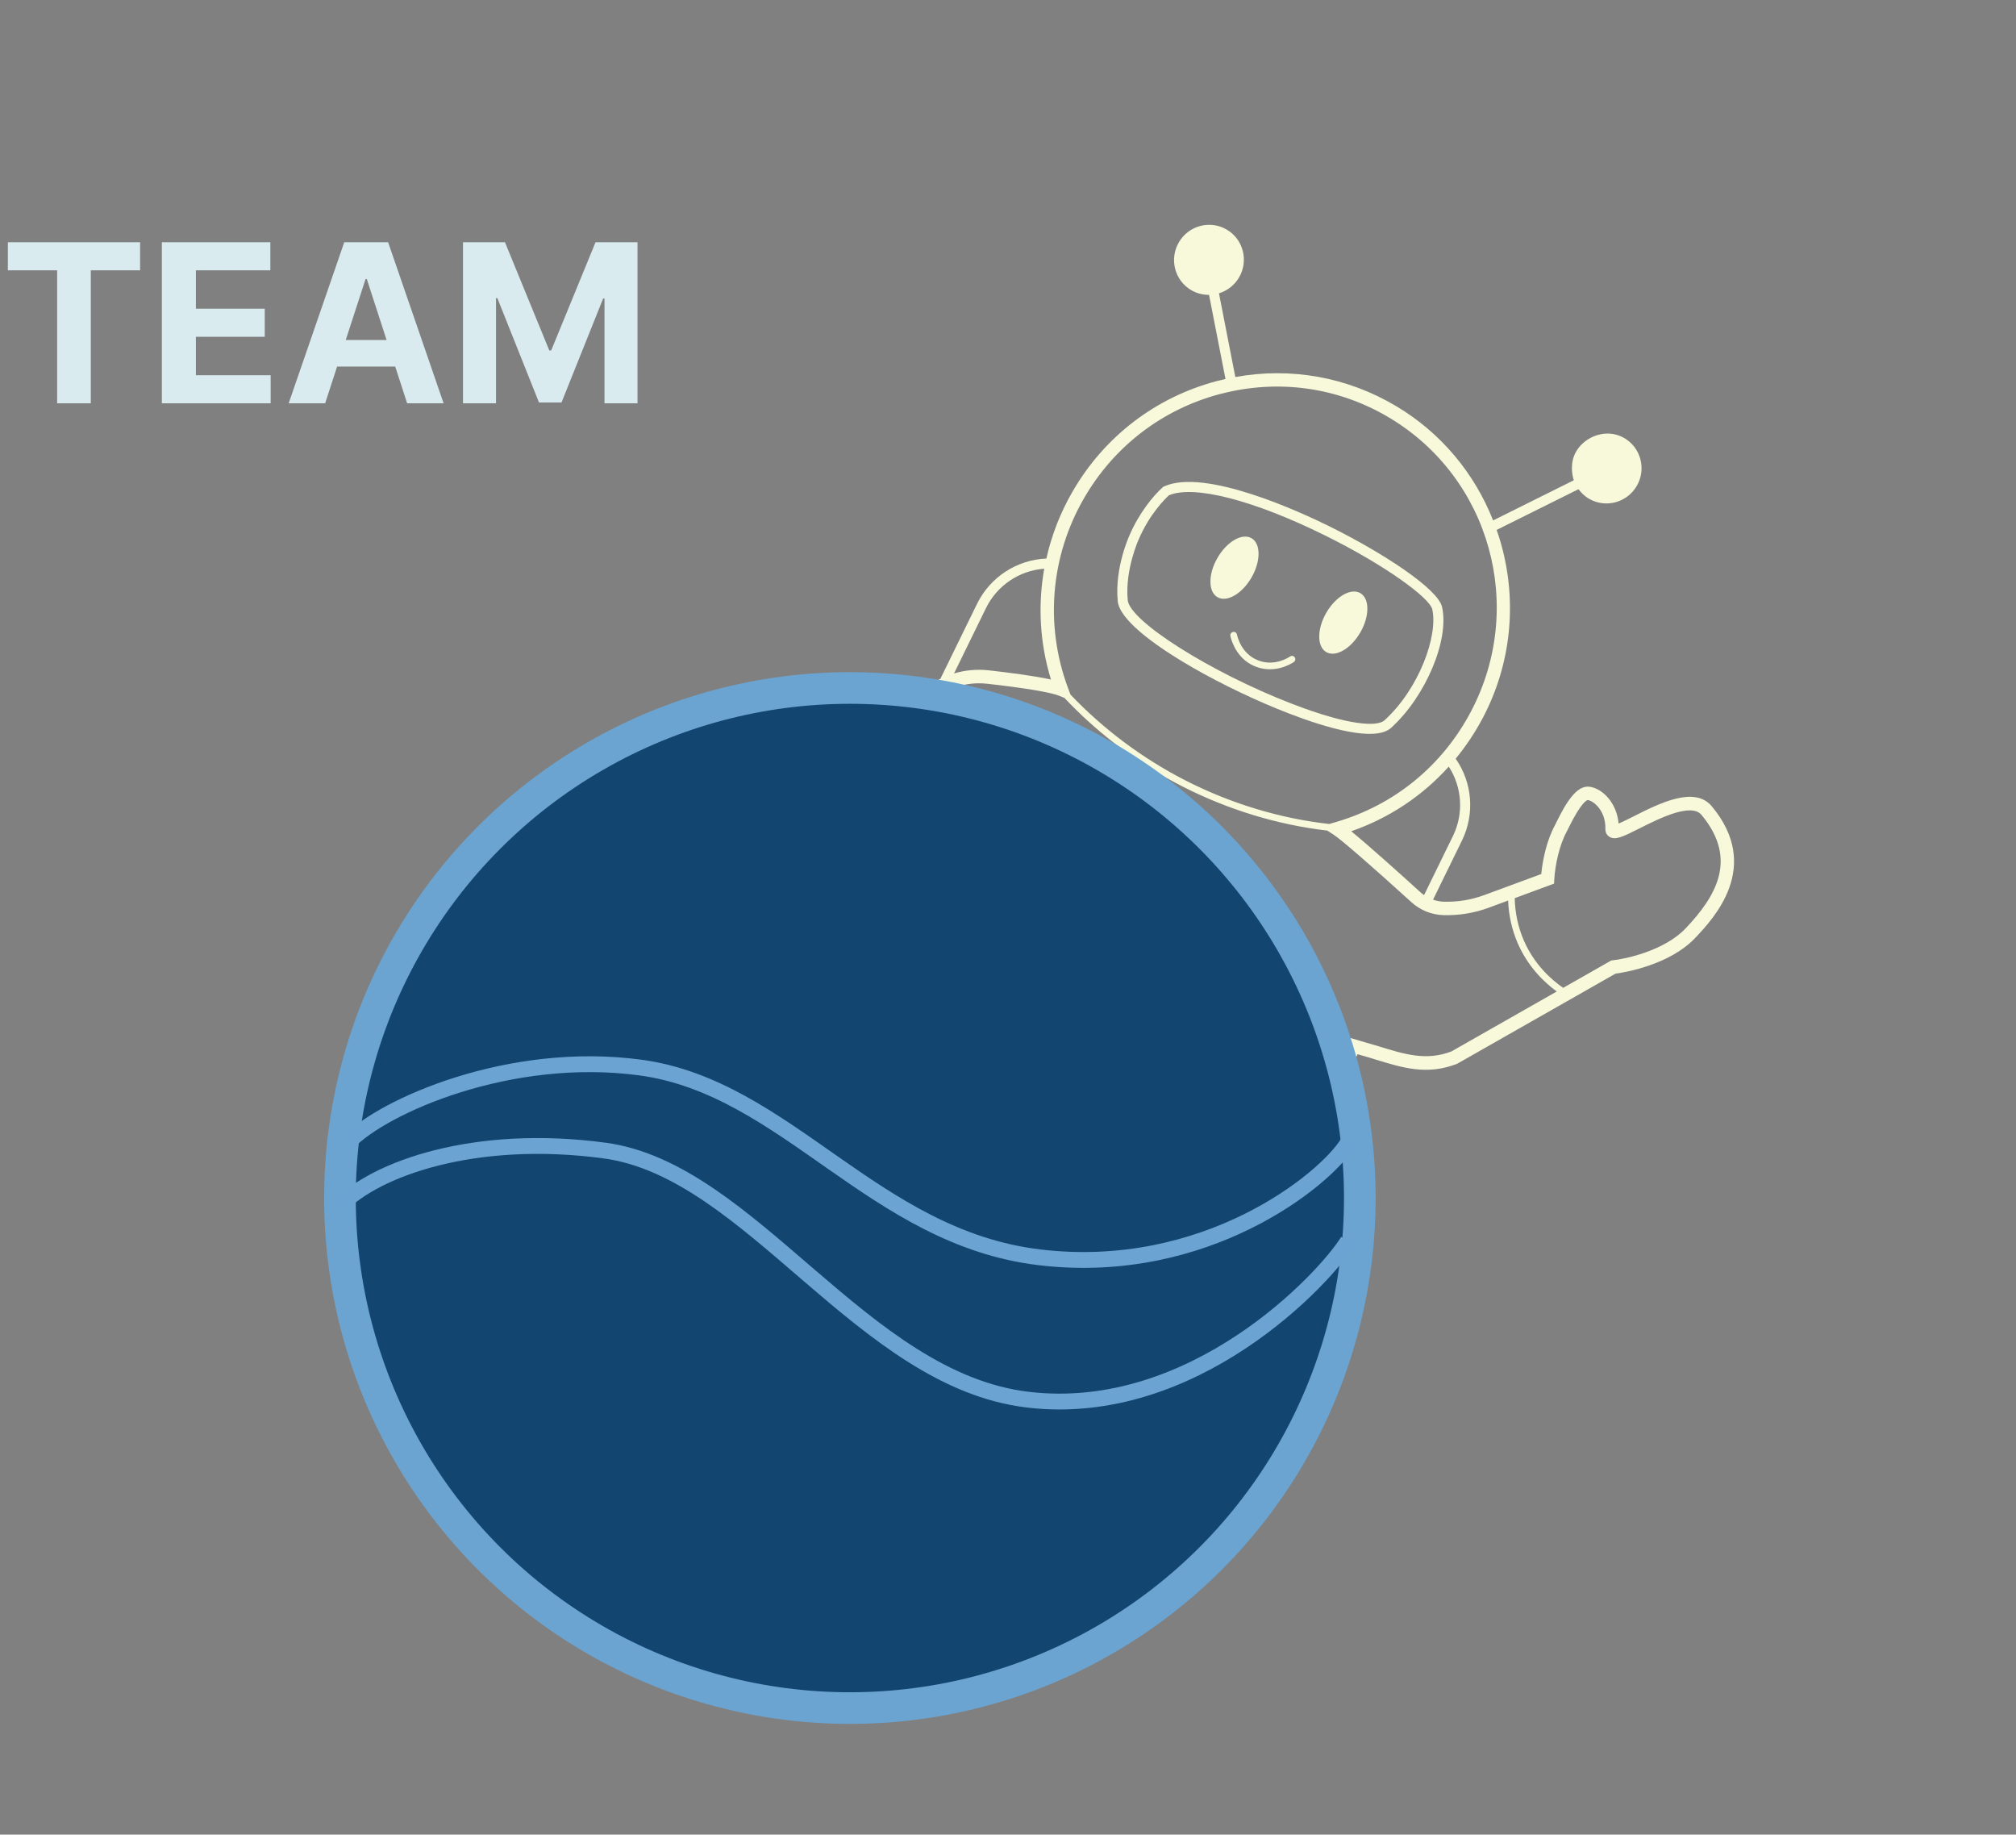 <svg width="255" height="232" viewBox="0 0 255 232" fill="none" xmlns="http://www.w3.org/2000/svg">
<rect x="0" y="0" width="255" height="232" fill="#808080" stroke="none"/>
<path d="M0.994 34.186V30.636H17.719V34.186H11.484V51H7.229V34.186H0.994ZM20.473 51V30.636H34.195V34.186H24.778V39.038H33.489V42.588H24.778V47.45H34.234V51H20.473ZM41.127 51H36.514L43.544 30.636H49.092L56.112 51H51.498L46.397 35.29H46.238L41.127 51ZM40.839 42.996H51.737V46.356H40.839V42.996ZM58.563 30.636H63.873L69.481 44.318H69.719L75.327 30.636H80.637V51H76.461V37.746H76.291L71.022 50.901H68.178L62.908 37.696H62.739V51H58.563V30.636Z" fill="#DAEBEF"/>
<g clip-path="url(#clip0_889_390)">
<path d="M158.147 83.976C158.363 84.101 158.598 84.212 158.85 84.308C161.316 85.254 163.424 83.872 163.656 83.715C163.851 83.582 163.902 83.315 163.768 83.125C163.635 82.93 163.371 82.881 163.18 83.017C162.985 83.15 161.223 84.305 159.16 83.517C156.933 82.665 156.483 80.347 156.464 80.252C156.421 80.021 156.201 79.869 155.97 79.913C155.739 79.957 155.587 80.179 155.629 80.41C155.651 80.516 156.093 82.791 158.151 83.978L158.147 83.976Z" fill="#F8F8DB"/>
<path d="M153.995 75.518C155.184 76.204 157.112 75.091 158.301 73.031C159.49 70.971 159.491 68.744 158.302 68.058C157.113 67.371 155.185 68.485 153.996 70.545C152.806 72.605 152.806 74.831 153.995 75.518Z" fill="#F8F8DB"/>
<path d="M167.758 82.464C168.946 83.15 170.874 82.037 172.064 79.977C173.253 77.916 173.253 75.69 172.064 75.004C170.876 74.318 168.948 75.43 167.758 77.491C166.569 79.552 166.569 81.778 167.758 82.464Z" fill="#F8F8DB"/>
<path d="M150.719 84.341C154.625 86.596 159.133 88.721 162.964 90.199C167.774 92.056 173.937 93.881 175.967 92.034C180.338 88.063 183.342 80.929 182.406 76.765C181.882 74.438 174.853 69.878 168.181 66.572C164.576 64.787 152.415 59.149 147.235 61.516L147.149 61.554L147.078 61.617C145.895 62.658 144.078 64.873 142.878 67.672C142.801 67.839 140.981 71.83 141.378 76.013C141.587 78.251 145.646 81.407 150.725 84.34L150.719 84.341ZM147.842 62.639C150.999 61.296 158.55 63.233 167.613 67.717C175.321 71.532 180.844 75.626 181.164 77.052C181.918 80.397 179.493 87.112 175.118 91.091C174.213 91.913 170.667 91.796 163.429 89.005C153.186 85.056 142.892 78.556 142.643 75.887C142.284 72.055 144.017 68.24 144.041 68.19C145.427 64.968 147.398 63.053 147.846 62.642L147.842 62.639Z" fill="#F8F8DB"/>
<path d="M216.523 101.962C214.35 99.349 209.906 101.584 206.665 103.218C206.011 103.545 205.25 103.933 204.733 104.142C204.505 101.573 202.763 99.754 201.109 99.494C199.439 99.228 198.077 101.51 196.852 104.013C196.782 104.16 196.73 104.268 196.696 104.327C195.65 106.239 195.117 108.738 194.953 110.529L187.74 113.19C186.101 113.794 184.388 114.076 182.645 114.029C182.169 114.016 181.707 113.926 181.262 113.773L184.927 106.282C186.565 102.929 186.235 98.952 184.125 95.942C185.423 94.362 186.579 92.641 187.558 90.784C191.113 84.042 191.942 76.254 189.893 68.861C189.722 68.235 189.519 67.621 189.308 67.012L199.661 61.861C199.962 62.271 200.396 62.729 201.002 63.078C203.11 64.295 205.813 63.561 207.039 61.438C208.265 59.314 207.549 56.607 205.441 55.389C203.2 54.096 200.505 55.189 199.404 57.03C198.514 58.511 198.868 60.108 199.064 60.734L188.861 65.813C186.471 59.765 182.215 54.713 176.631 51.376C170.434 47.68 163.286 46.399 156.255 47.678L154.186 37.093C155.221 36.775 156.15 36.08 156.737 35.065C157.963 32.941 157.247 30.233 155.139 29.016C153.03 27.799 150.328 28.533 149.102 30.657C147.876 32.78 148.591 35.488 150.7 36.705C151.404 37.111 152.173 37.295 152.93 37.288L155.01 47.929C154.652 48.008 154.297 48.088 153.94 48.182C146.177 50.23 139.683 55.201 135.654 62.181C134.11 64.855 133.007 67.704 132.352 70.635C128.63 70.78 125.243 72.971 123.58 76.368L118.943 85.849L102.471 93.198C101.695 93.543 100.929 93.938 100.195 94.371C99.808 94.6 99.417 94.847 99.04 95.102C98.712 95.322 98.386 95.557 98.065 95.8L91.684 100.619C90.145 100.726 85.023 101.299 81.755 104.173C79.228 106.398 72.522 112.305 78.142 120.518C80.061 123.325 84.689 121.516 88.069 120.193C88.751 119.927 89.545 119.617 90.078 119.457C90.064 122.039 91.629 124.011 93.252 124.426C94.889 124.844 96.458 122.702 97.909 120.325C97.99 120.184 98.055 120.079 98.097 120.024C99.542 117.885 100.374 114.741 100.564 112.965C101.947 112.119 104.012 111.548 105.695 111.082C106.066 110.981 106.416 110.883 106.747 110.783L105.867 112.579C103.754 116.899 104.903 121.989 108.568 124.948L107.399 130.25L102.95 138.82L96.584 156.8L90.533 160.013C86.291 162.364 83.752 166.448 83.916 170.679L83.975 172.185C84.018 173.313 84.624 174.322 85.596 174.883L85.606 174.89C88.209 176.378 92.971 179.072 95.609 180.389C96.869 181.018 98.312 181.127 99.677 180.694C101.297 180.182 103.533 179.375 105.504 178.662C106.276 178.384 107.011 178.119 107.664 177.885C108.986 177.417 110.142 176.583 110.996 175.476L112.109 174.04C112.746 173.216 113.107 172.194 113.124 171.155L113.198 166.742C113.202 166.557 113.267 166.377 113.362 166.255L129.806 147.097C130.073 153.46 130.92 172.005 131.038 174.545L127.197 180.122C124.766 183.189 125.208 186.887 125.274 187.348C125.453 189.909 125.805 194.617 128.538 196.008C129.582 196.621 137.767 201.356 141.298 201.371C145.488 201.387 149.53 195.242 150.306 193.72C151.609 191.168 149.488 186.295 148.048 183.844L145.829 179.702L147.863 173.426L151.003 163.456L154.491 151.072L156.465 148.11C160.872 148.828 165.223 146.593 167.222 142.503L171.718 133.311L173.108 133.715L173.839 133.939C177.416 135.044 180.506 136.001 184.265 134.538L184.321 134.516L204.344 123.125C205.446 122.979 211.175 122.057 214.455 118.578C216.763 116.13 222.894 109.619 216.534 101.978L216.523 101.962ZM183.779 105.722L180.127 113.191C179.966 113.079 179.814 112.961 179.667 112.827C177.168 110.557 173.185 106.972 170.915 105.12C175.709 103.456 179.915 100.651 183.253 96.945C184.94 99.544 185.167 102.885 183.781 105.719L183.779 105.722ZM154.352 49.824C161.67 47.894 169.267 48.956 175.751 52.833C188.501 60.45 193.023 76.769 186.052 89.988C182.417 96.876 176.315 101.847 168.866 103.986L168.126 104.2C161.917 103.505 155.648 101.609 149.941 98.689C144.523 95.92 139.508 92.167 135.395 87.823L135.048 86.884C132.149 79.006 132.897 70.309 137.108 63.016C140.905 56.438 147.029 51.751 154.35 49.818L154.352 49.824ZM132.083 71.922C131.256 76.556 131.525 81.349 132.934 85.93C130.85 85.475 127.676 85.06 125.072 84.768C123.593 84.604 122.096 84.739 120.675 85.16L124.711 76.908C126.119 74.028 128.945 72.149 132.082 71.916L132.083 71.922ZM99.265 111.777L98.921 112.016L98.901 112.433C98.83 113.943 98.017 117.088 96.686 119.062C96.64 119.134 96.562 119.261 96.46 119.429C94.524 122.605 93.792 122.763 93.678 122.766C92.915 122.572 91.536 121.2 91.803 118.917C91.85 118.496 91.705 118.121 91.397 117.884C90.69 117.338 89.611 117.759 87.459 118.6C84.932 119.588 80.701 121.242 79.54 119.543C75.339 113.405 78.867 108.971 82.868 105.446C86 102.69 91.415 102.33 92.021 102.296L92.282 102.284L98.248 97.777C99.804 98.817 102.138 100.83 103.502 104.124C104.211 105.843 104.575 107.727 104.561 109.625C102.756 110.134 100.694 110.775 99.269 111.779L99.265 111.777ZM107.008 113.125L108.449 110.181C108.449 110.181 108.483 110.165 108.5 110.161L116.202 107.906L112.68 113.406C111.093 115.883 109.965 118.599 109.334 121.47L108.881 123.518C106.07 120.89 105.257 116.709 107.006 113.129L107.008 113.125ZM112.059 165.158C111.708 165.596 111.512 166.147 111.502 166.708L111.428 171.121C111.416 171.794 111.184 172.458 110.771 172.987L109.658 174.423C109.003 175.27 108.121 175.908 107.107 176.268C106.45 176.5 105.713 176.768 104.935 177.048C102.977 177.754 100.759 178.556 99.169 179.057C98.229 179.356 97.231 179.282 96.365 178.851C93.669 177.506 88.532 174.59 86.447 173.4C85.996 173.13 85.685 172.645 85.662 172.1L85.603 170.594C85.465 167.013 87.664 163.526 91.324 161.498L97.952 157.978L101.917 146.766C103.357 148.947 105.578 151.46 108.909 153.388L108.935 153.403C113.761 156.189 117.458 156.467 119.637 156.327L112.051 165.163L112.059 165.158ZM146.243 172.904L143.989 179.865L146.567 184.673C148.261 187.556 149.56 191.438 148.797 192.938C147.785 194.919 144.2 199.664 141.317 199.653C138.684 199.64 131.81 195.937 129.379 194.509L129.353 194.494L129.327 194.479C127.412 193.536 127.115 189.233 126.967 187.168L126.957 187.093C126.951 187.061 126.458 183.748 128.541 181.139L132.762 175.014L132.748 174.725C132.744 174.614 132.5 169.303 132.225 163.191C132.897 163.678 133.697 164.198 134.558 164.696C136.759 165.966 139.355 167.101 141.216 167.24C144.015 167.447 146.601 166.745 148.382 166.108L146.241 172.898L146.243 172.904ZM157.251 146.91L159.394 143.69C160.772 141.625 161.872 139.38 162.668 137.028L164.634 131.225L170.477 132.929L166.079 141.927C164.415 145.324 160.901 147.254 157.25 146.904L157.251 146.91ZM183.596 132.96C180.415 134.176 177.731 133.346 174.341 132.299L163.552 129.137L161.062 136.49C160.313 138.701 159.278 140.807 157.982 142.747L152.924 150.34L149.374 162.959L148.707 165.08C147.007 165.738 144.256 166.607 141.286 166.389C138.538 166.186 134.248 163.7 132.177 162.08C131.885 155.648 131.572 148.638 131.464 145.971C131.444 145.437 131.102 144.979 130.6 144.807C130.094 144.633 129.543 144.783 129.194 145.192L120.454 155.376C118.026 155.687 114.403 155.56 109.371 152.655L109.346 152.641C105.866 150.631 103.646 147.947 102.286 145.738L104.483 139.527L109.007 130.809L110.992 121.817C111.582 119.144 112.63 116.617 114.109 114.31L120.075 104.992L107.969 108.54L107.829 108.596C107.329 108.844 106.404 109.108 105.408 109.385C105.392 107.456 105.013 105.538 104.287 103.789C102.911 100.464 100.605 98.379 98.969 97.232L99.08 97.149C99.375 96.926 99.676 96.71 99.979 96.506C100.33 96.271 100.687 96.043 101.048 95.833C101.725 95.431 102.433 95.067 103.151 94.748L120.008 87.222C121.535 86.542 123.221 86.28 124.88 86.465C129.55 86.989 132.852 87.537 133.943 87.975L134.638 88.253C138.428 92.292 142.984 95.834 147.927 98.579C148.466 98.881 149.012 99.171 149.565 99.451C155.314 102.391 161.623 104.31 167.88 105.032L168.644 105.522C169.633 106.163 173.333 109.367 178.531 114.092C179.644 115.103 181.083 115.684 182.589 115.726C184.549 115.779 186.476 115.464 188.317 114.783L190.76 113.879C190.831 115.737 191.238 117.573 191.961 119.251C193.259 122.245 195.304 124.209 196.91 125.382L183.599 132.956L183.596 132.96ZM213.216 117.395C210.568 120.204 205.658 121.264 203.988 121.438L203.81 121.458L197.723 124.921C196.168 123.846 194.046 121.932 192.739 118.912C192.02 117.251 191.63 115.421 191.594 113.578L196.57 111.743L196.601 111.181C196.699 109.435 197.224 106.892 198.182 105.14C198.224 105.067 198.288 104.931 198.375 104.755C200.01 101.415 200.723 101.187 200.835 101.172C201.61 101.294 203.111 102.531 203.062 104.826C203.052 105.249 203.235 105.611 203.566 105.816C204.322 106.302 205.36 105.774 207.422 104.734C209.848 103.515 213.905 101.475 215.223 103.054C219.977 108.767 216.879 113.508 213.222 117.394L213.216 117.395Z" fill="#F8F8DB"/>
<path d="M146.255 109.18C139.959 105.545 131.857 107.747 128.196 114.087C124.535 120.428 126.68 128.545 132.976 132.18C139.273 135.816 147.374 133.614 151.035 127.273C154.696 120.932 152.552 112.816 146.255 109.18ZM133.4 131.445C127.507 128.043 125.501 120.449 128.928 114.515C132.354 108.58 139.934 106.52 145.827 109.923C151.72 113.325 153.726 120.919 150.299 126.854C146.873 132.788 139.293 134.848 133.4 131.445Z" fill="#F8F8DB"/>
</g>
<circle cx="107.5" cy="151.5" r="64.5" fill="#124670" stroke="#6BA4D1" stroke-width="4"/>
<path d="M44 144.5C48.5 139.833 64.5 132.771 81 135C99.5 137.5 110.5 156.5 131.5 159C152.5 161.5 167.667 149.167 170.5 144.5" stroke="#6BA4D2" stroke-width="2"/>
<path d="M43 152.5C47.5 147.833 60 143.27 76.5 145.5C95 147.999 109 174.5 130 177C151 179.5 167.667 161.59 170.5 156.924" stroke="#6BA4D2" stroke-width="2"/>
<defs>
<clipPath id="clip0_889_390">
<rect width="143.969" height="183.791" fill="white" transform="translate(129.896) rotate(30)"/>
</clipPath>
</defs>
</svg>
